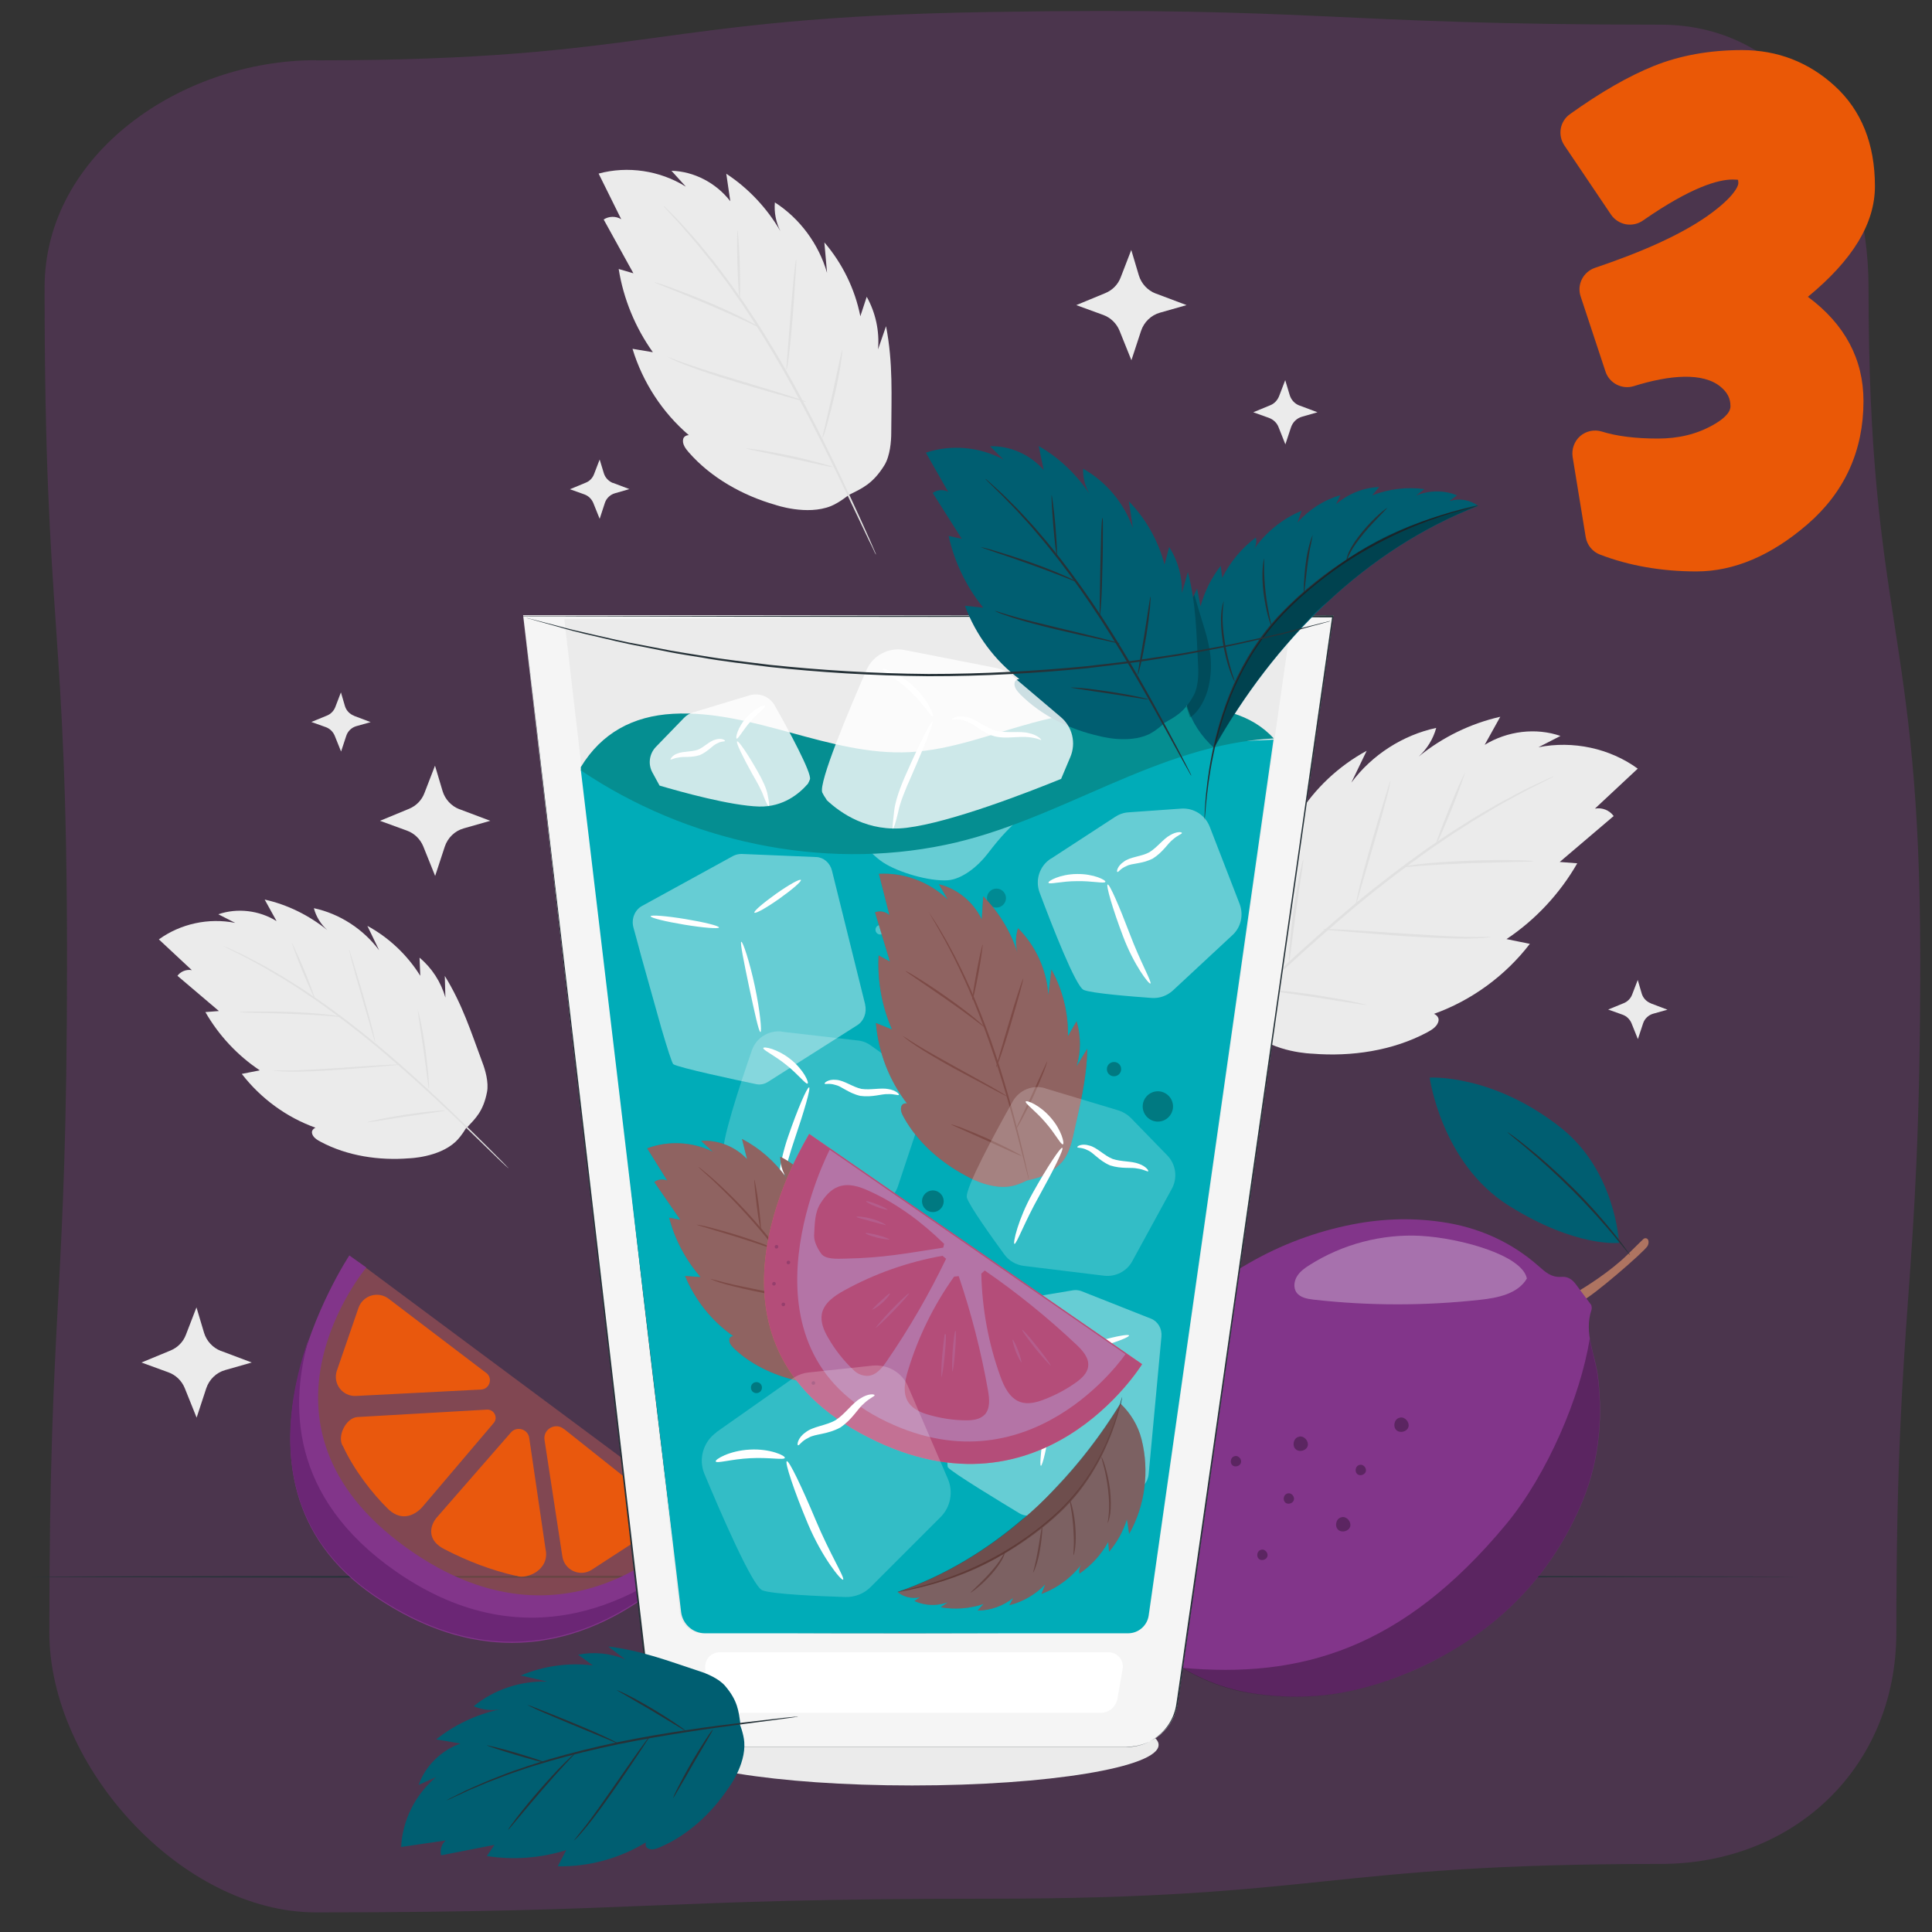 <svg viewBox="0 0 130 130" xmlns="http://www.w3.org/2000/svg"><rect x="0" y="0" width="130" height="130" fill="#333333" stroke="none"/><path d="m21.25 4.05c-9.02 0-18.25 6.28-18.25 15.3 0 23.1 1.51 22.15 1.51 45.25s-1.19 22.62-1.19 45.25c0 9.02 8.91 18.83 17.93 18.83 22.62 0 22.62-.92 45.25-.92s22.62-2.34 45.25-2.34c9.02 0 15.85-6.55 15.85-15.56 0-22.62 1.61-22.62 1.61-45.25s-3.48-22.62-3.48-45.25c0-9.02-4.97-17.7-13.98-17.7-22.62 0-22.66-1.22-45.28-.85-22.63.36-22.59 3.25-45.21 3.25z" fill="#823a8a" opacity=".3"/><path d="m121.64 19.98c3.04-2.5 4.52-4.95 4.52-7.45 0-2.84-.91-5.11-2.71-6.75-1.75-1.6-3.85-2.41-6.23-2.41-2.18 0-4.18.36-5.94 1.07-1.69.68-3.59 1.77-5.64 3.24-.68.48-.84 1.41-.38 2.1l3.14 4.66c.23.34.59.57.99.65.4.07.82-.01 1.16-.25 3.28-2.28 5.09-2.76 6.04-2.76.21 0 .34.02.36.02 0 .04.02.11.02.21 0 .29-.45 1.08-2.12 2.25-1.72 1.2-4.25 2.36-7.52 3.46-.8.27-1.24 1.13-.97 1.93l1.67 5.05c.26.79 1.12 1.23 1.91.98 2.4-.75 4.64-.94 5.83.04.46.38.67.78.67 1.32 0 .5-.64.96-1.18 1.26-1.08.61-2.3.91-3.71.91-1.5 0-2.77-.16-3.76-.47-.51-.16-1.06-.04-1.46.3-.4.35-.59.88-.51 1.41l.88 5.39c.09.54.46.99.97 1.18 1.96.75 4.14 1.13 6.48 1.13 2.53 0 5.04-1.07 7.47-3.17 2.5-2.16 3.77-4.95 3.77-8.29 0-2.82-1.25-5.17-3.73-7.01z" fill="#ea5806"/><path d="m30.92 54.45 2.07.78-1.79.51c-.6.17-1.07.63-1.27 1.22l-.65 1.98-.8-1.99c-.2-.49-.6-.88-1.1-1.06l-1.81-.66 1.96-.81c.48-.2.85-.58 1.03-1.06l.71-1.84.51 1.71c.17.56.59 1.01 1.13 1.22z" fill="#ebebeb"/><path d="m77.77 19.75 2.07.78-1.79.51c-.6.17-1.07.63-1.27 1.22l-.65 1.98-.8-1.99c-.2-.49-.6-.88-1.1-1.06l-1.81-.66 1.96-.81c.48-.2.85-.58 1.03-1.06l.71-1.84.51 1.71c.17.56.59 1.01 1.13 1.22z" fill="#ebebeb"/><path d="m41.24 32.49 1.11.42-.97.28c-.32.09-.58.34-.68.65l-.35 1.07-.43-1.07c-.11-.26-.32-.47-.59-.57l-.98-.35 1.06-.44c.26-.1.46-.31.56-.57l.38-.99.28.92c.09.3.32.54.61.66z" fill="#ebebeb"/><path d="m14.87 90.9 2.07.78-1.79.51c-.6.17-1.07.63-1.27 1.22l-.65 1.98-.8-1.99c-.2-.49-.6-.88-1.1-1.06l-1.81-.66 1.96-.81c.48-.2.85-.58 1.03-1.06l.71-1.84.51 1.71c.17.56.59 1.01 1.13 1.22z" fill="#ebebeb"/><path d="m87.45 27.29 1.2.45-1.04.3c-.35.1-.62.36-.74.71l-.38 1.15-.46-1.16c-.11-.29-.35-.51-.64-.62l-1.06-.38 1.14-.47c.28-.11.49-.34.6-.62l.41-1.07.3 1c.1.33.34.59.66.71z" fill="#ebebeb"/><path d="m23.83 48.17 1.11.42-.96.27c-.32.09-.58.34-.68.65l-.35 1.06-.43-1.07c-.11-.26-.32-.47-.59-.57l-.98-.35 1.05-.43c.25-.1.46-.31.56-.57l.38-.99.27.92c.09.3.32.54.61.65z" fill="#ebebeb"/><path d="m111.09 67.52 1.11.42-.96.27c-.32.09-.58.34-.68.65l-.35 1.06-.43-1.07c-.11-.26-.32-.47-.59-.57l-.98-.35 1.05-.43c.25-.1.46-.31.56-.57l.38-.99.27.92c.09.3.32.54.61.65z" fill="#ebebeb"/><path d="m31.42 75.87c.59-.63 1.1-1.1 1.35-2.39.13-.65-.13-1.52-.3-1.96-.78-2.1-1.36-3.94-2.54-5.85l.04 1.46c-.29-1.04-.91-2-1.74-2.69l.05 1.22c-.87-1.4-2.12-2.58-3.56-3.36l.79 1.64c-1.07-1.43-2.66-2.46-4.39-2.83.15.57.47 1.09.91 1.48-1.23-1-2.69-1.72-4.22-2.06l.8 1.45c-1.17-.73-2.65-.9-3.92-.46l1.14.58c-1.79-.36-3.69.06-5.14 1.11l2.22 2.07c-.37-.07-.76.09-.97.38l2.79 2.37-.91.07c.9 1.57 2.16 2.92 3.66 3.92l-1.21.24c1.27 1.65 3.02 2.93 4.96 3.62-.13.05-.25.18-.24.33.03.29.32.48.59.62 1.8.96 3.95 1.27 5.94 1.11 0 0 1.99-.05 3.13-1.11.41-.38.76-1.01.76-1.01z" fill="#ebebeb"/><path d="m15.05 63.66s.02 0 .06.02c.05.02.1.05.17.07.16.07.37.17.65.3.14.07.3.14.47.22.17.09.35.18.54.28.39.21.84.43 1.31.71.24.14.49.29.75.44s.52.33.8.5c.56.34 1.13.74 1.73 1.15 1.2.84 2.48 1.81 3.78 2.89 2.59 2.16 4.8 4.28 6.38 5.83.79.77 1.42 1.41 1.86 1.85.21.21.38.38.5.51.05.05.09.1.13.13.03.03.04.05.04.05s-.02-.01-.05-.04c-.04-.03-.08-.07-.14-.12-.12-.12-.3-.28-.52-.49-.45-.44-1.09-1.05-1.88-1.82-1.59-1.53-3.8-3.64-6.39-5.8-1.3-1.07-2.57-2.04-3.77-2.89-.6-.41-1.17-.81-1.72-1.15-.28-.17-.53-.35-.79-.5s-.51-.3-.75-.44c-.47-.29-.91-.52-1.3-.73-.19-.1-.37-.2-.54-.29-.17-.08-.32-.16-.46-.23-.27-.13-.48-.24-.63-.32-.07-.04-.12-.06-.16-.09-.04-.02-.06-.03-.05-.03z" fill="#e0e0e0"/><path d="m16.1 68.11s.1-.02.27-.03.43-.02.74-.02c.62-.01 1.48 0 2.43.03.95.04 1.81.1 2.42.17.31.03.56.07.73.1s.26.05.26.06c0 .02-.38-.02-1-.07s-1.47-.09-2.42-.13c-.94-.04-1.8-.06-2.42-.07-.29 0-.53-.02-.74-.02-.17 0-.27-.01-.27-.02z" fill="#e0e0e0"/><path d="m19.65 63.45s.4.81.83 1.84c.42 1.03.73 1.88.7 1.89s-.4-.81-.83-1.84c-.42-1.03-.73-1.88-.7-1.89z" fill="#e0e0e0"/><path d="m18.32 72.03s.12-.01.34 0h.93c.78-.02 1.87-.08 3.06-.16 1.2-.08 2.28-.16 3.07-.2.39-.02.71-.04.93-.04h.34s-.12.03-.34.04c-.25.02-.56.05-.93.08-.78.07-1.87.16-3.06.24-1.2.08-2.28.13-3.07.12-.39 0-.71-.02-.93-.04-.22-.03-.34-.04-.34-.05z" fill="#e0e0e0"/><path d="m23.46 63.81s.04.08.09.24c.06.19.13.41.21.67.18.57.42 1.36.67 2.23s.47 1.67.62 2.25c.07.29.12.53.16.69.03.17.04.26.04.26-.02 0-.12-.35-.28-.92-.18-.61-.4-1.38-.65-2.24-.25-.87-.48-1.67-.63-2.24-.08-.29-.13-.52-.17-.69s-.05-.25-.04-.26z" fill="#e0e0e0"/><path d="m28.11 67.94s.09.29.19.76.22 1.14.32 1.87.17 1.4.21 1.88.05.78.03.79c-.02 0-.06-.3-.12-.78-.07-.52-.16-1.16-.25-1.87-.11-.71-.2-1.35-.28-1.87-.07-.48-.11-.78-.1-.78z" fill="#e0e0e0"/><path d="m24.68 75.52s.29-.09.76-.19 1.13-.22 1.86-.33 1.39-.19 1.87-.23c.48-.05.78-.06.78-.04s-.29.07-.77.13c-.52.08-1.16.17-1.86.27-.71.11-1.34.21-1.86.29-.48.07-.77.11-.78.1z" fill="#e0e0e0"/><path d="m83.26 68.16c-.76-.82-1.43-1.43-1.76-3.1-.17-.85.17-1.98.38-2.55 1.02-2.73 1.77-5.12 3.31-7.61l-.05 1.9c.37-1.35 1.18-2.6 2.26-3.5l-.07 1.59c1.13-1.83 2.75-3.35 4.63-4.37q1.25-.68 0 0l-1.03 2.14c1.39-1.87 3.47-3.2 5.71-3.68-.2.74-.62 1.42-1.18 1.93 1.6-1.31 3.5-2.23 5.49-2.68l-1.05 1.89c1.53-.94 3.45-1.17 5.1-.6l-1.48.76c2.32-.46 4.8.07 6.68 1.44-.96.9-1.92 1.79-2.88 2.69.48-.09.98.11 1.26.5l-3.63 3.09 1.18.09c-1.17 2.04-2.81 3.8-4.76 5.1l1.57.32c-1.65 2.15-3.93 3.81-6.45 4.71.17.07.33.24.31.43-.04.38-.42.63-.76.81-2.33 1.25-5.13 1.65-7.72 1.44 0 0-2.59-.06-4.07-1.44-.53-.49-.99-1.31-.99-1.31z" fill="#ebebeb"/><path d="m104.5 52.27s-.02.02-.07.04c-.06.03-.13.07-.21.11-.2.1-.48.24-.83.42-.18.09-.38.19-.6.3-.22.12-.45.24-.7.38-.5.28-1.08.57-1.69.95-.31.18-.63.37-.97.58-.34.2-.67.43-1.03.65-.72.44-1.45.97-2.24 1.5-1.55 1.1-3.21 2.36-4.9 3.76-3.37 2.81-6.24 5.55-8.32 7.54-1.03.99-1.86 1.8-2.45 2.36-.28.27-.51.48-.67.64-.07.07-.13.12-.18.16-.04.04-.06.05-.06.05s.02-.02.05-.06c.04-.05.1-.1.17-.18.16-.16.37-.38.65-.66.57-.57 1.39-1.39 2.41-2.4 2.05-2.01 4.92-4.77 8.29-7.58 1.69-1.4 3.36-2.66 4.91-3.76.79-.53 1.53-1.05 2.25-1.49.36-.22.7-.45 1.04-.65s.66-.39.98-.57c.62-.37 1.2-.66 1.7-.93.25-.13.49-.26.71-.37.22-.1.42-.2.61-.29.36-.17.64-.3.84-.39.09-.04.16-.07.22-.1.05-.02.08-.03.08-.03z" fill="#e0e0e0"/><path d="m103.19 57.95s-.12.02-.35.03c-.26 0-.58.02-.95.02-.81.02-1.92.05-3.15.09-1.23.05-2.34.11-3.15.17-.37.03-.69.06-.95.08-.22.02-.35.03-.35.01 0-.01.12-.04.34-.08s.55-.08.95-.13c.8-.09 1.92-.17 3.15-.22s2.35-.06 3.16-.04c.4 0 .73.02.96.03s.35.03.35.04z" fill="#e0e0e0"/><path d="m98.58 52.01s-.37 1.12-.91 2.46-1.02 2.41-1.07 2.4c-.04-.02.37-1.12.91-2.46s1.02-2.41 1.07-2.4z" fill="#e0e0e0"/><path d="m100.31 63.05s-.16.03-.44.06c-.29.02-.7.04-1.21.05-1.02 0-2.44-.06-4-.16s-2.97-.23-3.99-.31c-.48-.04-.89-.08-1.21-.1-.29-.03-.44-.04-.44-.06 0-.01.16-.02.45-.01.29 0 .7.03 1.21.05 1.02.06 2.43.16 3.99.26s2.97.18 3.99.21c.51.01.92.01 1.21 0s.44-.01.45 0z" fill="#e0e0e0"/><path d="m93.56 52.57s-.01.12-.06.33-.12.52-.22.89c-.2.75-.49 1.78-.82 2.92-.33 1.12-.62 2.13-.85 2.91-.1.34-.18.64-.25.88-.06.21-.1.32-.11.32s0-.12.05-.34c.04-.21.11-.52.2-.9.19-.75.47-1.79.8-2.93s.64-2.16.87-2.91c.11-.34.2-.64.27-.88.07-.21.11-.32.12-.32z" fill="#e0e0e0"/><path d="m87.7 57.84s-.03.39-.13 1.01-.23 1.48-.36 2.43-.24 1.82-.32 2.44-.13 1.01-.16 1.01c-.02 0-.01-.39.04-1.02s.14-1.5.27-2.45.29-1.81.41-2.43c.13-.62.22-1 .24-.99z" fill="#e0e0e0"/><path d="m92.03 67.63s-.39-.03-1.01-.13c-.67-.1-1.5-.23-2.42-.38-.92-.13-1.75-.25-2.42-.35-.62-.09-1-.15-1-.17s.39 0 1.02.06c.62.06 1.49.16 2.43.31s1.8.3 2.41.43.99.22.99.24z" fill="#e0e0e0"/><path d="m57.12 33.3c.87-.43 1.6-.73 2.38-1.98.4-.64.47-1.66.47-2.18.01-2.53.13-4.71-.35-7.19l-.54 1.56c.11-1.21-.16-2.47-.76-3.54l-.43 1.31c-.36-1.83-1.21-3.56-2.42-4.97q-.81-.93 0 0l.18 2.05c-.56-1.94-1.83-3.66-3.51-4.74-.06.66.07 1.34.37 1.93-.9-1.55-2.16-2.89-3.64-3.86l.27 1.85c-.95-1.23-2.44-2.01-3.96-2.05l.97 1.07c-1.75-1.09-3.92-1.41-5.87-.88.51 1.02 1.01 2.04 1.52 3.07-.36-.22-.83-.21-1.18.02l2 3.62-.99-.29c.32 2.01 1.12 3.95 2.3 5.6l-1.37-.23c.68 2.25 2.02 4.3 3.79 5.81-.16 0-.34.09-.38.26-.08.32.15.64.37.89 1.51 1.73 3.66 2.92 5.83 3.54 0 0 2.12.74 3.75.08.58-.24 1.21-.76 1.21-.76z" fill="#ebebeb"/><path d="m44.7 13.87s.02.01.05.05c.04.04.09.09.15.15.14.14.33.33.56.57.12.13.26.26.4.42s.3.33.46.51c.33.37.71.79 1.1 1.28.2.24.4.5.62.76.21.26.42.55.64.85.45.58.9 1.23 1.37 1.9.93 1.36 1.89 2.9 2.84 4.56 1.88 3.32 3.36 6.44 4.41 8.7.52 1.13.94 2.05 1.22 2.69.13.31.24.56.32.74.03.08.06.14.08.19.02.04.03.07.02.07 0 0-.02-.02-.04-.06-.03-.05-.06-.11-.09-.19-.08-.18-.2-.42-.35-.72-.31-.64-.74-1.55-1.27-2.67-1.07-2.25-2.57-5.36-4.44-8.67-.94-1.65-1.9-3.19-2.82-4.55-.47-.67-.91-1.32-1.36-1.9-.22-.29-.43-.58-.64-.85-.21-.26-.42-.52-.61-.76-.38-.49-.76-.91-1.08-1.29-.16-.19-.31-.36-.45-.52s-.28-.3-.39-.43c-.23-.25-.41-.45-.54-.59-.06-.06-.1-.11-.14-.16-.03-.04-.05-.06-.04-.06z" fill="#e0e0e0"/><path d="m44.04 18.99s.11.02.3.08.46.15.79.27c.66.24 1.57.59 2.55 1 .99.42 1.87.83 2.49 1.15.31.16.56.3.73.4s.26.16.25.17c-.01.02-.4-.18-1.03-.47-.63-.3-1.52-.69-2.5-1.11-.99-.42-1.88-.78-2.53-1.04-.3-.12-.56-.23-.77-.31-.18-.08-.28-.12-.28-.13z" fill="#e0e0e0"/><path d="m49.64 15.49s.1 1.02.14 2.27c.03 1.26.03 2.27-.02 2.28-.04 0-.1-1.02-.14-2.27-.03-1.26-.03-2.27.02-2.28z" fill="#e0e0e0"/><path d="m44.92 24.01s.13.04.36.13.57.22.98.36c.84.29 2 .66 3.3 1.05s2.47.74 3.32 1.01c.42.13.76.25 1 .33.23.08.36.13.36.15s-.14-.02-.38-.09c-.27-.07-.61-.17-1.01-.28-.85-.24-2.03-.57-3.33-.97-1.3-.39-2.46-.78-3.29-1.1-.42-.16-.75-.3-.97-.41s-.34-.18-.34-.19z" fill="#e0e0e0"/><path d="m53.58 17.47s.01.11 0 .29c-.01.22-.03.49-.05.8-.04.67-.1 1.6-.18 2.63s-.17 1.95-.25 2.62c-.04.33-.08.61-.11.79s-.06.29-.07.29c-.02 0 .02-.42.07-1.09.06-.71.12-1.62.2-2.62.08-1.02.16-1.95.23-2.62.04-.34.07-.61.09-.79s.05-.29.06-.29z" fill="#e0e0e0"/><path d="m56.68 23.56s-.02.34-.1.88-.22 1.29-.41 2.1-.38 1.55-.53 2.08-.26.85-.29.84.05-.34.18-.87c.13-.58.3-1.29.48-2.08.17-.79.33-1.5.45-2.09.11-.53.19-.87.21-.86z" fill="#e0e0e0"/><path d="m50.17 30.17s.34.02.88.1 1.28.22 2.09.39 1.54.36 2.07.5c.52.15.85.25.84.27s-.34-.05-.87-.16c-.58-.13-1.29-.28-2.08-.46-.79-.17-1.5-.32-2.08-.44-.53-.11-.86-.19-.86-.21z" fill="#e0e0e0"/><ellipse cx="61.37" cy="117.41" fill="#ebebeb" rx="16.59" ry="2.73"/><path d="m121 106.1s-26.65.07-59.52.07-59.53-.03-59.53-.07 26.65-.07 59.53-.07 59.52.03 59.52.07z" fill="#263238"/><path d="m24.16 84.96 23.3 17.32c.36.27.36.81 0 1.08-1.96 1.43-7.29 5.2-8.92 5.4-1.81.23-6.34-.46-7.26-.6-.11-.02-.21-.06-.3-.13l-5.91-4.49-3.74-3.15c-.14-.12-.23-.29-.24-.48l-.24-4.49-.18-4.73c0-.11.02-.21.06-.31l2.43-5.16c.18-.38.67-.5 1.01-.25z" fill="#ff725e" opacity=".3"/><path d="m32.7 92.37-6.55-4.98c-.71-.54-1.74-.23-2.03.62l-1.45 4.21c-.3.87.37 1.76 1.29 1.71l8.41-.43c.58-.03.81-.77.35-1.12z" fill="#e9580d"/><path d="m23.08 97.31c.71 1.55 1.96 3.19 3.08 4.27.94.86 1.86.32 2.33-.26l4.73-5.57c.31-.36.03-.92-.45-.9l-8.73.5c-.77.06-1.38 1.31-.97 1.96z" fill="#e9580d"/><path d="m37.96 96.16 5.42 4.31c.97.77.89 2.25-.14 2.93l-3.46 2.25c-.79.47-1.8-.01-1.94-.92l-1.2-7.84c-.11-.74.76-1.21 1.32-.72z" fill="#e9580d"/><path d="m34.74 106.04c-1.72-.39-3.31-1.01-4.8-1.78-1.22-.6-1.04-1.55-.57-2.13l4.98-5.71c.38-.49 1.17-.28 1.26.33l1.1 7.5c.3 1.37-1.26 2.06-1.97 1.78z" fill="#e9580d"/><path d="m23.5 84.47 1.15.82s-8.85 10.54 2.68 18.84c11.52 8.3 19.82-2.08 19.82-2.08l1.04.77s-9.58 13.72-22.99 4.59c-11.66-7.95-1.69-22.94-1.69-22.94z" fill="#82358a"/><path d="m46.96 104.22c-3.64 3.15-11.3 7.79-20.32 1.52-7.2-5.01-7.16-11.31-5.81-15.84-1.82 5.09-2.77 12.58 4.36 17.43 10.59 7.22 18.79.18 21.77-3.11z" fill="#6b2675"/><path d="m106.04 87.11c0-.08.04-.15.1-.19.44-.26 2.2-1.34 3.38-2.51.47-.47.85-.83 1.05-1.03.11-.11.3-.07.34.08.03.1.03.23-.05.38-.21.38-3.81 3.48-4.35 3.65-.39.12-.46-.2-.47-.39z" fill="#ae7461"/><path d="m107.53 92.69c-.17-1.52-.98-2.97-.44-4.56.03-.09.01-.22-.02-.32l-1.04-1.4c-.42-.56-.82-.5-1.05-.49-.61.02-.99-.32-1.42-.7-1.88-1.67-4.11-2.65-6.58-3-2.14-.31-4.25-.21-6.38.25-2.51.54-4.83 1.47-7 2.78-2.8 1.68-5.16 3.89-7.18 6.45-1.73 2.19-2.85 4.7-3.27 7.44-.32 2.04-.09 4.11.61 6.1.28.79.37 1.54-.06 2.36-.54 1.04-.17 2.49.76 2.92.55.25 1.24.31 1.85.26.77-.06 1.37.16 1.97.6 1.74 1.28 3.7 2.18 5.82 2.53 2.35.38 4.72.35 7.09-.2 2.08-.49 4.02-1.26 5.86-2.27 4.19-2.29 7.31-5.6 9.25-10 1.25-2.81 1.58-5.74 1.23-8.76z" fill="#82358a"/><path d="m96.2 72.51s.79 5.78 5.33 8.62 7.41 2.5 7.41 2.5-.21-4.8-3.89-7.73c-4.61-3.66-8.85-3.39-8.85-3.39z" fill="#005e71"/><path d="m101.45 76.19s.14.09.38.26.58.44.99.77c.83.66 1.93 1.63 3.08 2.77s2.1 2.26 2.76 3.08c.33.42.59.75.76 1 .17.24.27.37.26.38s-.11-.12-.3-.35-.46-.56-.8-.97c-.68-.81-1.64-1.91-2.79-3.05-1.14-1.14-2.23-2.11-3.04-2.79-.4-.34-.73-.61-.97-.8-.23-.19-.35-.3-.35-.3z" fill="#263238"/><path d="m97.04 111.45c4.19-2.29 7.31-5.6 9.25-10 1.25-2.81 1.58-5.74 1.23-8.76-.1-.88-.41-1.74-.55-2.62-.62 3.9-2.86 9.16-5.64 12.51-6.95 8.37-13.79 10.38-21.82 9.64 1.41.84 2.94 1.44 4.57 1.7 2.35.38 4.72.35 7.09-.2 2.08-.49 4.02-1.26 5.86-2.27z" opacity=".3"/><path d="m87.45 96.66-.13.04c-.3.13-.38.6-.13.82s.71.09.8-.22-.21-.68-.54-.64z" opacity=".3"/><path d="m90.31 102.08-.13.04c-.3.13-.38.6-.13.82s.71.09.8-.22-.21-.68-.54-.64z" opacity=".3"/><path d="m94.23 95.38-.13.04c-.3.13-.38.6-.13.82s.71.09.8-.22-.21-.68-.54-.64z" opacity=".3"/><path d="m83.12 97.97-.1.03c-.22.09-.27.43-.1.59s.51.07.58-.16-.15-.49-.38-.46z" opacity=".3"/><path d="m86.68 100.48-.1.03c-.22.09-.27.43-.1.59s.51.07.58-.16-.15-.49-.38-.46z" opacity=".3"/><path d="m91.52 98.56-.1.03c-.22.09-.27.43-.1.59s.51.07.58-.16-.15-.49-.38-.46z" opacity=".3"/><path d="m84.9 104.27-.1.03c-.22.09-.27.43-.1.59s.51.07.58-.16-.15-.49-.38-.46z" opacity=".3"/><path d="m95.63 83.16c-2.62-.15-5.29.55-7.51 1.96-.32.2-.64.43-.84.75s-.26.75-.06 1.07c.24.37.74.46 1.17.51 3.72.42 7.49.42 11.21.01 1.19-.13 2.53-.4 3.14-1.43-.31-1.58-4.49-2.72-7.12-2.87z" fill="#fff" opacity=".3"/><path d="m35.2 41.4 8.5 73.1c.2 1.73 1.67 3.04 3.41 3.04h28.74c1.71 0 3.16-1.26 3.4-2.95l10.47-73.19h-54.51z" fill="#f5f5f5"/><path d="m35.2 41.46c.47 0 21.67-.02 54.51-.06h.02v.06c-2.67 18.63-5.87 41.01-9.3 65.05-.29 2.05-.59 4.09-.88 6.12-.07.51-.15 1.01-.22 1.52-.04.25-.07.51-.13.76-.07.25-.16.5-.28.73-.47.93-1.37 1.61-2.38 1.82-.12.03-.25.04-.38.06-.13 0-.26.02-.38.02h-28.28c-.23-.05-.46-.05-.7-.07-.11-.02-.23-.03-.35-.05-.11-.03-.23-.05-.34-.08-.45-.13-.86-.36-1.22-.66s-.65-.66-.87-1.07-.34-.86-.38-1.31c-1.66-14.29-3.14-27.16-4.4-37.96-2.48-21.57-3.98-34.57-4.02-34.94.04.37 1.57 13.38 4.11 34.97 1.26 10.79 2.76 23.65 4.43 37.92.05.44.17.87.37 1.27.21.39.49.74.84 1.03.34.29.75.5 1.17.63.11.03.22.05.33.08.11.02.22.03.33.05.22.02.68.2.68.2h27.54c.5-.01 1.01.04 1.49-.07.97-.2 1.84-.86 2.3-1.75.12-.22.2-.46.27-.7.06-.24.09-.49.13-.75.07-.5.15-1.01.22-1.52.29-2.03.58-4.08.88-6.13 3.45-24.08 6.66-46.5 9.33-65.15l.06.06c-32.85-.03-54.04-.06-54.51-.06z" fill="#263238"/><path d="m37.97 41.66 7.78 66.89c.09.77.74 1.35 1.51 1.35h28.57c.76 0 1.4-.56 1.51-1.31l9.61-67.18-49 .25h.01z" fill="#ebebeb"/><path d="m75.72 109.82s-6.43.07-14.35.07-14.35-.03-14.35-.07 6.42-.07 14.35-.07 14.35.03 14.35.07z" fill="#263238"/><path d="m47.45 112.25.29 2.39c.04.35.34.61.7.61h25.63c.55 0 1.02-.4 1.12-.94l.35-2.01c.1-.59-.35-1.12-.94-1.12h-26.19c-.57 0-1.02.5-.95 1.07z" fill="#fff"/><path d="m42.37 78.9s.76 5.78 1.61 12.91 1.51 12.92 1.47 12.93c-.04 0-.76-5.78-1.61-12.91s-1.51-12.92-1.47-12.93z" fill="#263238"/><path d="m39.08 51.79 6.75 56.68c.1.81.79 1.43 1.6 1.43h28.48c.69 0 1.28-.51 1.38-1.19l8.4-58.94-46.6 2.02z" fill="#00acb8"/><path d="m52.61 69.41c-.89-.1-1.73.42-2.02 1.27-.78 2.25-2.15 6.4-1.88 6.92s2.17 2.37 3.16 3.31c.38.36.9.55 1.42.52l5.43-.31c.78-.05 1.45-.56 1.7-1.3l1.75-5.26c.26-.79-.02-1.67-.7-2.15l-2.87-2.06c-.26-.19-.57-.31-.89-.34l-5.11-.59z" fill="#fff" opacity=".2"/><path d="m54.44 73.16c.13.04-.33 1.61-.97 3.49-.64 1.87-.92 3.46-1.05 3.45-.12 0-.06-1.67.6-3.59.65-1.9 1.3-3.38 1.42-3.34z" fill="#fff"/><path d="m54.34 72.91c-.12.07-.63-.62-1.44-1.26-.8-.65-1.58-1-1.54-1.13.03-.12.95.05 1.84.76s1.25 1.57 1.14 1.63z" fill="#fff"/><path d="m60.48 73.67c-.04.06-.3-.07-.73-.05-.44-.02-1.04.23-1.86.12-.82-.19-1.27-.66-1.69-.74-.41-.13-.67-.02-.71-.08-.05-.04.23-.32.77-.26.54.03 1.12.49 1.71.61.61.09 1.3-.09 1.8.01.51.08.75.34.71.39z" fill="#fff"/><path d="m56.38 55.53c1.16.43 1.98 1.79 3.01 2.48s3.15 1.31 4.39 1.22c.95-.07 2.01-.92 2.67-1.78 1.03-1.34 1.34-1.59 2.56-2.78l-12.62.86z" fill="#fff" opacity=".4"/><path d="m39.08 51.62c1.39-2.29 3.5-3.44 6.2-3.59s5.36.57 7.97 1.28c2.6.71 5.27 1.44 7.96 1.3 2.85-.15 5.54-1.24 8.29-1.98 3.3-.89 6.73-1.27 10.15-1.13 2.3.09 4.52.5 6.06 2.19-7.85.39-14.37 5.54-22.06 7.15-8.39 1.76-17.48-.22-24.56-5" fill="#058e91"/><path d="m77.29 99.2.86-9.26c.05-.53-.23-1.02-.7-1.21l-4.68-1.85c-.18-.07-.38-.09-.57-.06l-6.91 1.16c-.55.09-.98.58-1.02 1.17-.04.53-.09 1.24-.14 2.03l-.31 4.99c-.07 1.42-.1 2.48-.04 2.56.26.34 3.68 2.41 4.82 3.1.24.14.52.19.8.12l6.94-1.63c.51-.12.9-.58.95-1.13z" fill="#fff" opacity=".4"/><path d="m69.71 91.07c-.05.09-1.01-.33-2.14-.94-1.13-.62-2.01-1.19-1.96-1.28s1.01.33 2.14.94c1.13.62 2.01 1.19 1.96 1.28z" fill="#fff"/><path d="m75.97 89.86c.03.1-.77.42-1.78.71-1.02.29-1.86.44-1.89.34s.77-.42 1.78-.71c1.02-.29 1.86-.44 1.89-.34z" fill="#fff"/><path d="m70.04 98.63c-.11-.02.06-1.4.27-3.1.22-1.7.4-3.08.51-3.07.1 0 .09 1.41-.12 3.12-.22 1.71-.56 3.07-.66 3.05z" fill="#fff"/><path d="m57.62 92.07c.62-.38 1.14-.65 1.62-1.64.25-.5.23-1.27.19-1.66-.17-1.88-.24-3.5-.78-5.31l-.29 1.2c0-.91-.3-1.82-.82-2.57l-.22 1c-.4-1.33-1.15-2.56-2.16-3.51q-.67-.63 0 0l.29 1.51c-.55-1.4-1.62-2.59-2.95-3.26 0 .49.15.99.41 1.41-.78-1.09-1.81-1.99-2.98-2.6l.34 1.36c-.79-.85-1.96-1.31-3.09-1.23l.79.73c-1.38-.68-3.01-.76-4.42-.23.45.72.9 1.45 1.35 2.17-.28-.13-.63-.09-.87.1l1.75 2.54-.75-.14c.38 1.47 1.12 2.85 2.11 3.99l-1.04-.07c.67 1.62 1.81 3.05 3.24 4.04-.12.01-.25.09-.26.22-.04.25.16.46.34.64 1.25 1.18 2.93 1.9 4.58 2.21 0 0 1.63.4 2.79-.21.42-.22.84-.65.84-.65z" fill="#455a64"/><path d="m47 78.52s.05.03.14.1c.1.08.23.19.39.32.17.14.37.31.6.52s.49.44.77.72c.57.54 1.21 1.21 1.89 1.98s1.4 1.65 2.12 2.6c1.43 1.9 2.58 3.72 3.4 5.04.41.66.73 1.2.94 1.58.1.18.18.32.25.44.06.1.08.16.08.16s-.04-.05-.1-.14c-.07-.11-.16-.25-.27-.42-.24-.38-.57-.91-.98-1.56-.83-1.31-2-3.11-3.42-5.01-.72-.94-1.43-1.82-2.1-2.59-.68-.77-1.31-1.45-1.87-1.99-.27-.28-.53-.51-.75-.73-.22-.21-.42-.39-.58-.53-.15-.14-.28-.25-.37-.34-.08-.08-.13-.12-.12-.12z" fill="#263238"/><path d="m46.87 82.4s.32.04.83.17 1.2.32 1.97.56c.76.24 1.45.48 1.93.67.49.19.78.34.77.36 0 .02-.31-.1-.8-.27s-1.18-.4-1.94-.64c-.74-.23-1.42-.43-1.95-.59-.5-.15-.81-.24-.8-.26z" fill="#263238"/><path d="m50.77 79.37s.16.75.28 1.68c.11.93.18 1.69.14 1.69s-.16-.75-.28-1.68c-.11-.93-.18-1.69-.14-1.69z" fill="#263238"/><path d="m47.81 86.05s.1.02.28.07.44.12.76.2c.64.16 1.54.34 2.53.54s1.89.37 2.54.51c.32.07.59.13.76.18.18.05.28.08.28.09s-.1 0-.29-.04c-.21-.04-.47-.08-.77-.13-.65-.11-1.55-.27-2.54-.47s-1.88-.4-2.52-.58c-.32-.09-.58-.17-.75-.24s-.27-.11-.26-.12z" fill="#263238"/><path d="m53.78 80.62s.03.31.05.81.04 1.2.06 1.96c.02.77.02 1.46 0 1.97-.01.5-.04.81-.06.81s-.02-.31-.04-.81c-.01-.54-.03-1.22-.04-1.96-.02-.77-.02-1.46-.02-1.96s.02-.81.04-.81z" fill="#263238"/><path d="m56.59 84.94s.02.25 0 .66-.07.97-.15 1.59-.17 1.18-.25 1.58-.14.65-.16.64c-.02 0 .01-.25.06-.66.06-.45.13-.99.21-1.58.07-.59.13-1.13.19-1.58.05-.4.08-.66.1-.65z" fill="#263238"/><path d="m52.23 90.29s.26-.02.68 0 1 .07 1.63.15 1.21.16 1.62.23c.42.07.67.13.66.15 0 .02-.26 0-.68-.05-.46-.05-1.02-.12-1.63-.19s-1.16-.13-1.63-.18c-.42-.05-.67-.08-.67-.1z" fill="#263238"/><path d="m57.62 92.07c.62-.38 1.14-.65 1.62-1.64.25-.5.23-1.27.19-1.66-.17-1.88-.24-3.5-.78-5.31l-.29 1.2c0-.91-.3-1.82-.82-2.57l-.22 1c-.4-1.33-1.15-2.56-2.16-3.51q-.67-.63 0 0l.29 1.51c-.55-1.4-1.62-2.59-2.95-3.26 0 .49.15.99.41 1.41-.78-1.09-1.81-1.99-2.98-2.6l.34 1.36c-.79-.85-1.96-1.31-3.09-1.23l.79.73c-1.38-.68-3.01-.76-4.42-.23.45.72.9 1.45 1.35 2.17-.28-.13-.63-.09-.87.1l1.75 2.54-.75-.14c.38 1.47 1.12 2.85 2.11 3.99l-1.04-.07c.67 1.62 1.81 3.05 3.24 4.04-.12.01-.25.09-.26.22-.04.25.16.46.34.64 1.25 1.18 2.93 1.9 4.58 2.21 0 0 1.63.4 2.79-.21.42-.22.84-.65.84-.65z" fill="#ff725e" opacity=".4"/><path d="m54.45 76.29c-.1.29-8.67 13.51 3.42 20.13 12.08 6.62 18.98-4.63 18.98-4.63l-22.4-15.49z" fill="#ff725e"/><path d="m75.73 91.12-19.9-13.76s-6.7 12.84 3.36 18.07 16.54-4.31 16.54-4.31z" fill="#fff" opacity=".7"/><path d="m73.22 91.93c.07-.57-.38-1.06-.79-1.45-1.93-1.82-3.99-3.49-6.17-4.99l-.23.21c.05 2.35.48 4.7 1.28 6.91.25.7.62 1.46 1.32 1.72.52.19 1.11.04 1.62-.16.76-.29 1.48-.67 2.14-1.14.38-.27.78-.63.83-1.09z" fill="#ff725e"/><path d="m66.25 95.2c.39-.42.33-1.07.23-1.64-.46-2.61-1.12-5.18-1.97-7.69l-.31.03c-1.37 1.92-2.42 4.06-3.1 6.31-.22.72-.38 1.54.03 2.16.31.46.86.69 1.4.84.78.22 1.59.35 2.4.36.47.01 1-.04 1.32-.38z" fill="#ff725e"/><path d="m58.37 92.58c.57-.02.99-.53 1.31-1.01 1.5-2.18 2.83-4.48 3.98-6.87l-.24-.2c-2.32.41-4.57 1.2-6.63 2.34-.65.36-1.35.84-1.49 1.57-.1.54.13 1.1.41 1.58.47.83 1.07 1.59 1.77 2.24.24.23.57.35.9.35z" fill="#ff725e"/><path d="m63.51 83.68c-1.45-1.42-3.13-2.69-5.07-3.56-.62-.28-1.35-.53-2.05-.26-.52.2-.88.65-1.16 1.08-.42.64-.4 1.38-.45 2.17-.02.43.24.92.48 1.25.29.39 1.04.34 1.6.33 2.58-.05 4.02-.34 6.61-.74l.06-.27z" fill="#ff725e"/><path d="m63.34 92.65s-.02-.66.06-1.47c.05-.53.11-.99.16-1.4h.09c0 .3-.02.37-.03.38-.02 0-.04-.08-.06-.12h.09c0 .17-.03.63-.08 1.16-.08.81-.18 1.46-.23 1.46z" fill="#fff" opacity=".3"/><path d="m64.08 92.29s-.04-.62.02-1.38.14-1.37.19-1.37.04.62-.02 1.38-.14 1.37-.19 1.37z" fill="#fff" opacity=".3"/><path d="m68.72 91.68s-.21-.32-.37-.74c-.16-.43-.25-.79-.21-.8s.21.32.37.74c.16.43.25.79.21.8z" fill="#fff" opacity=".3"/><path d="m70.7 91.9s-.5-.49-1.03-1.16-.93-1.23-.89-1.26.5.49 1.03 1.16.93 1.23.89 1.26z" fill="#fff" opacity=".3"/><path d="m58.67 88.13s.25-.28.58-.58.6-.55.63-.52-.18.34-.52.64c-.34.31-.67.49-.7.45z" fill="#fff" opacity=".3"/><path d="m58.91 89.35s.45-.58 1.07-1.22 1.16-1.14 1.19-1.11-.45.58-1.07 1.22-1.16 1.14-1.19 1.11z" fill="#fff" opacity=".3"/><path d="m59.85 83.41s-.38-.02-.83-.13c-.44-.12-.79-.25-.78-.3s.38.02.83.13c.44.12.79.25.78.3z" fill="#fff" opacity=".3"/><path d="m59.6 82.44s-.45-.11-.99-.26c-.54-.16-.99-.25-.98-.3 0-.05.48-.02 1.03.13.56.16.97.39.95.43z" fill="#fff" opacity=".3"/><path d="m59.72 81.41s-.35-.05-.75-.21-.71-.32-.69-.37c.02-.04.35.05.75.21s.71.32.69.37z" fill="#fff" opacity=".3"/><path d="m52.71 87.89c.16 0 .16-.25 0-.24-.16 0-.16.25 0 .24z" opacity=".3"/><path d="m52.08 86.5c.16 0 .16-.25 0-.24-.16 0-.16.25 0 .24z" opacity=".3"/><path d="m53.05 85.07c.16 0 .16-.25 0-.24-.16 0-.16.25 0 .24z" opacity=".3"/><path d="m52.25 84.01c.16 0 .16-.25 0-.24-.16 0-.16.25 0 .24z" opacity=".3"/><path d="m54.73 93.18c.16 0 .16-.25 0-.24-.16 0-.16.25 0 .24z" opacity=".3"/><path d="m54.45 76.29c-.1.29-8.67 13.51 3.42 20.13 12.08 6.62 18.98-4.63 18.98-4.63l-22.4-15.49z" fill="#82358a" opacity=".6"/><path d="m97.57 33.68c.16-.12.31-.23.47-.35-.88-.36-1.89-.35-2.76.02.19-.15.38-.29.57-.44-1.18-.16-2.41-.01-3.52.42.16-.19.31-.37.47-.56-1.06.04-2.1.46-2.9 1.16.1-.2.19-.41.29-.61-1.11.32-2.12.97-2.88 1.84.09-.26.18-.53.27-.79-1.31.54-2.45 1.48-3.25 2.65.18-.24.25-.56.17-.85-.95.71-1.73 1.65-2.26 2.71-.04-.27-.07-.54-.1-.81-.63.81-1.09 1.74-1.36 2.73-.08-.39-.15-.79-.23-1.19-1.24 2.39-1.47 5.27-.7 7.85.33 1.11.98 2.1 1.85 2.87 4.01-7.15 10.12-13.33 17.77-16.29-.53-.39-1.24-.53-1.88-.34z" fill="#005e71"/><path d="m80.36 40.03c-.31.48-.26.9-.26 1.47.02 1.87.04 3.53-.51 5.32l.48 1.46c.64-.41 1.08-1.32 1.25-2.06s.21-1.51.11-2.26c-.14-1.1-.58-2.19-1.06-3.93z" opacity=".2"/><path d="m99.45 34.02s-.03.01-.07.03c-.06.02-.13.04-.22.06-.2.06-.49.12-.86.23-.74.2-1.81.54-3.08 1.05-1.27.52-2.75 1.24-4.29 2.21-1.53.98-3.13 2.21-4.58 3.72-1.46 1.51-2.52 3.24-3.26 4.89-.74 1.66-1.17 3.25-1.45 4.6s-.4 2.46-.48 3.22c-.03.38-.06.67-.08.88-.01.09-.02.17-.02.23 0 .05-.01.08-.01.08s0-.03 0-.08c0-.06 0-.13 0-.23.01-.2.02-.5.05-.89.06-.77.17-1.88.44-3.24.27-1.35.7-2.95 1.43-4.63.74-1.67 1.8-3.41 3.27-4.93 1.46-1.52 3.07-2.75 4.61-3.73 1.55-.97 3.04-1.69 4.32-2.19 1.29-.51 2.36-.83 3.1-1.02.37-.1.67-.16.86-.21.09-.02.17-.04.23-.05.05-.01.08-.02.08-.01z" fill="#263238"/><path d="m85.06 37.58s0 .26 0 .67c0 .42.03.99.1 1.62s.18 1.2.26 1.6.16.65.14.66c-.02 0-.12-.23-.23-.64s-.23-.98-.31-1.61-.09-1.22-.06-1.64.09-.67.1-.67z" fill="#263238"/><path d="m88.33 36s-.04.22-.11.57c-.08.35-.16.83-.23 1.36-.14 1.07-.21 1.95-.25 1.95-.02 0-.02-.22 0-.58s.05-.85.12-1.39c.13-1.09.45-1.93.48-1.91z" fill="#263238"/><path d="m93.33 34.2s-.18.19-.46.48-.68.7-1.08 1.18-.73.94-.92 1.3c-.2.36-.24.61-.27.6-.02 0 0-.27.18-.65s.5-.86.9-1.34c.4-.49.81-.89 1.12-1.17s.52-.42.53-.41z" fill="#263238"/><path d="m82.35 40.44s-.06.31-.08.8c-.03.5.02 1.19.14 1.94s.29 1.42.43 1.9.26.77.24.78c0 0-.05-.06-.11-.19s-.14-.32-.22-.56c-.17-.48-.35-1.15-.47-1.91s-.15-1.46-.1-1.97c.02-.25.06-.46.1-.59s.07-.21.08-.21z" fill="#263238"/><path d="m78.32 48.66c.75-.43 1.38-.73 2-1.87.32-.58.33-1.49.3-1.96-.12-2.24-.13-4.17-.69-6.34l-.4 1.41c.03-1.08-.27-2.18-.86-3.09l-.31 1.18c-.42-1.6-1.26-3.09-2.4-4.26q-.77-.78 0 0l.27 1.81c-.59-1.69-1.81-3.14-3.35-4-.02.59.13 1.18.43 1.69-.88-1.32-2.06-2.44-3.42-3.22l.34 1.62c-.9-1.04-2.27-1.65-3.61-1.6l.91.9c-1.6-.87-3.54-1.04-5.23-.47.5.88 1 1.75 1.5 2.63-.33-.17-.75-.14-1.04.08l1.96 3.09-.89-.2c.39 1.76 1.2 3.43 2.33 4.83l-1.23-.13c.72 1.96 2.01 3.69 3.66 4.93-.14.01-.3.1-.32.25-.06.29.17.56.37.77 1.43 1.45 3.39 2.39 5.34 2.82 0 0 1.91.54 3.32-.12.5-.24 1.03-.74 1.03-.74z" fill="#005e71"/><path d="m66.33 32.23s.02.01.05.04c.04.03.08.07.14.12.13.12.31.28.53.48.11.1.24.22.38.35.13.13.28.28.44.43.31.31.67.66 1.04 1.07.19.2.38.42.59.64.2.22.4.47.61.71.43.49.86 1.04 1.31 1.61.89 1.16 1.83 2.47 2.75 3.88 1.84 2.83 3.31 5.52 4.35 7.46.52.97.94 1.76 1.22 2.31.14.27.24.48.32.63.03.07.06.12.08.17.02.04.03.06.02.06 0 0-.02-.02-.04-.05-.03-.04-.06-.1-.09-.16-.08-.15-.2-.36-.35-.62-.3-.55-.73-1.33-1.26-2.29-1.07-1.93-2.55-4.6-4.38-7.43-.92-1.41-1.85-2.72-2.74-3.88-.45-.57-.88-1.12-1.3-1.61-.21-.25-.41-.49-.61-.72s-.39-.44-.58-.64c-.36-.42-.72-.77-1.02-1.08-.15-.16-.3-.3-.43-.44-.13-.13-.26-.25-.37-.36-.22-.21-.38-.37-.51-.5-.05-.05-.09-.1-.13-.13-.03-.03-.04-.05-.04-.05z" fill="#263238"/><path d="m66 36.82s.1.01.26.05c.17.04.41.11.71.2.6.18 1.42.44 2.31.75s1.69.63 2.26.88c.29.12.51.23.67.31s.24.13.23.14c0 .02-.36-.13-.94-.36s-1.38-.53-2.27-.85-1.7-.59-2.29-.79c-.27-.09-.5-.17-.7-.24-.16-.06-.25-.09-.25-.1z" fill="#263238"/><path d="m70.77 33.31s.15.89.24 2 .14 2.01.1 2.01-.15-.89-.24-2-.14-2.01-.1-2.01z" fill="#263238"/><path d="m66.95 41.1s.12.03.33.1.51.16.89.27c.75.22 1.81.48 2.97.76 1.17.28 2.23.53 2.99.72.38.1.69.18.9.24s.33.1.32.11-.12-.01-.34-.06c-.24-.05-.54-.12-.91-.2-.77-.17-1.83-.4-3-.68s-2.22-.56-2.97-.8c-.37-.12-.67-.23-.88-.31-.2-.09-.31-.14-.31-.15z" fill="#263238"/><path d="m74.19 34.85s.02.09.02.26v.71c0 .6 0 1.42-.03 2.33-.02.91-.04 1.73-.08 2.33-.02.3-.04.54-.06.71s-.03.26-.04.26c-.02 0 0-.37 0-.97.01-.63.03-1.44.04-2.33.02-.91.04-1.73.06-2.33.01-.3.03-.54.04-.71.02-.17.03-.26.04-.26z" fill="#263238"/><path d="m77.42 40.13s0 .3-.04.78c-.05.48-.13 1.15-.25 1.88s-.25 1.39-.36 1.86-.19.76-.21.76.03-.3.11-.78c.09-.52.2-1.16.32-1.86.11-.71.21-1.35.29-1.87.07-.48.12-.77.14-.77z" fill="#263238"/><path d="m72.01 46.26s.3 0 .78.04 1.14.13 1.87.24 1.38.23 1.86.33c.47.1.76.18.76.19 0 .02-.3-.02-.77-.1-.52-.08-1.15-.18-1.86-.29-.71-.1-1.34-.2-1.86-.28-.48-.07-.77-.12-.77-.14z" fill="#263238"/><path d="m89.29 40.52s0 0 .01 0c2.96-2.77 6.37-5.02 10.15-6.49-5.71 1.27-8.5 3.13-11.72 5.86s-5.13 6.31-6.05 10.43c1.45-2.58 3.17-5.03 5.13-7.25.83-.99 1.68-1.89 2.47-2.54z" opacity=".3"/><path d="m67.69 60.43c0 .35-.29.64-.64.64s-.64-.29-.64-.64.29-.64.64-.64.64.29.64.64z" opacity=".2"/><path d="m78.93 74.45c0 .56-.46 1.02-1.02 1.02s-1.02-.46-1.02-1.02.46-1.02 1.02-1.02 1.02.46 1.02 1.02z" opacity=".3"/><path d="m63.5 80.83c0 .4-.33.73-.73.73s-.73-.33-.73-.73.33-.73.73-.73.73.33.73.73z" opacity=".3"/><path d="m51.27 93.37c0 .2-.16.37-.37.37s-.37-.16-.37-.37.16-.37.37-.37.37.16.37.37z" opacity=".3"/><path d="m70.06 70.16c0 .18-.14.32-.32.32s-.32-.14-.32-.32.14-.32.32-.32.32.14.32.32z" fill="#fff" opacity=".3"/><path d="m58.22 67.61-2.24-9.03c-.13-.52-.56-.89-1.05-.91l-5.03-.21c-.19 0-.38.04-.56.13l-6.14 3.37c-.49.27-.73.87-.58 1.44.14.51.33 1.2.53 1.96l1.35 4.82c.4 1.36.72 2.37.81 2.43.35.23 4.27 1.07 5.57 1.34.27.06.55 0 .79-.15l6.02-3.82c.44-.28.65-.85.52-1.38z" fill="#fff" opacity=".4"/><path d="m48.38 62.41c-.02.1-1.06.02-2.33-.19s-2.29-.46-2.27-.57c.02-.1 1.06-.02 2.33.19s2.29.46 2.27.57z" fill="#fff"/><path d="m53.89 59.21c.06.09-.59.65-1.45 1.26s-1.61 1.03-1.68.94c-.06-.09.59-.65 1.45-1.26s1.61-1.03 1.68-.94z" fill="#fff"/><path d="m51.17 69.44c-.11.02-.4-1.34-.76-3.01-.35-1.68-.63-3.04-.53-3.06.1-.03.55 1.3.91 2.98.36 1.69.48 3.08.38 3.1z" fill="#fff"/><path d="m59.55 62.56c0 .18-.14.32-.32.32s-.32-.14-.32-.32.14-.32.32-.32.32.14.32.32z" fill="#fff" opacity=".3"/><path d="m75.44 71.94c0 .26-.21.48-.48.48s-.48-.21-.48-.48.21-.48.48-.48.48.21.48.48z" opacity=".3"/><g fill="#fff"><path d="m70.7 57.78c-.75.49-1.06 1.43-.75 2.27.84 2.24 2.43 6.33 2.97 6.56s3.19.44 4.57.54c.53.04 1.05-.15 1.44-.51l4-3.72c.58-.53.76-1.36.48-2.1l-2.01-5.19c-.3-.78-1.08-1.28-1.92-1.22l-3.54.25c-.33.02-.64.13-.91.31l-4.33 2.82z" opacity=".4"/><path d="m74.53 59.52c.13-.05.78 1.45 1.49 3.32.7 1.86 1.51 3.27 1.39 3.34-.1.07-1.12-1.26-1.84-3.17-.72-1.89-1.16-3.45-1.04-3.5z"/><path d="m74.37 59.34c-.05.13-.88-.07-1.91-.05-1.03 0-1.86.24-1.91.11-.06-.11.77-.58 1.91-.59 1.14-.02 1.98.42 1.92.53z"/><path d="m79.53 56.05c0 .07-.27.14-.6.43-.35.26-.66.85-1.36 1.29-.76.38-1.4.3-1.78.51-.4.16-.53.42-.6.39-.07 0-.02-.39.43-.69.43-.33 1.18-.34 1.71-.63.53-.32.94-.9 1.4-1.15.45-.27.8-.22.79-.16z"/><path d="m48.21 96.38c-.89.63-1.23 1.79-.81 2.8 1.12 2.68 3.24 7.58 3.9 7.83.67.26 3.9.4 5.57.45.64.02 1.27-.22 1.72-.68l4.7-4.7c.67-.67.87-1.69.49-2.57l-2.68-6.22c-.4-.94-1.37-1.5-2.39-1.4l-4.29.46c-.39.04-.77.18-1.09.41l-5.13 3.61z" opacity=".2"/><path d="m52.94 98.32c.15-.07 1.01 1.73 1.95 3.97.93 2.23 1.98 3.9 1.84 4-.12.09-1.41-1.48-2.37-3.76-.95-2.26-1.56-4.14-1.42-4.2z"/><path d="m52.81 98.1c-.05.16-1.07-.05-2.33.02-1.26.06-2.25.37-2.32.22-.07-.13.91-.73 2.29-.8 1.38-.08 2.42.42 2.36.56z"/><path d="m58.85 93.88c.01.08-.32.18-.71.55-.42.34-.76 1.05-1.59 1.62-.9.49-1.69.42-2.14.69-.48.22-.62.53-.71.51-.08 0-.05-.48.49-.86.51-.42 1.42-.46 2.05-.84.63-.41 1.11-1.14 1.65-1.45.53-.35.96-.3.96-.22z"/><path d="m55.61 53.82c.95.9 2.81 2.2 5.4 1.88 3-.37 8.2-2.4 10.39-3.29l.62-1.47c.4-.94.14-2.03-.64-2.69l-3.29-2.79c-.3-.26-.67-.43-1.05-.51l-6.16-1.21c-1.07-.21-2.14.35-2.58 1.35-1.17 2.67-3.24 7.59-2.97 8.24.05.11.15.28.29.48z" opacity=".8"/><path d="m62.75 48.52c.1.04-.53 1.66-1.39 3.62-.44.98-.8 1.85-.93 2.53-.16.68-.3 1.1-.35 1.09s0-.44.08-1.14c.07-.71.41-1.66.85-2.63.86-1.96 1.65-3.5 1.75-3.46z"/><path d="m62.77 48.22c-.1.05-.62-.87-1.56-1.74-.93-.88-1.88-1.35-1.83-1.46.03-.09 1.11.24 2.1 1.17 1 .93 1.39 1.99 1.29 2.02z"/><path d="m70.05 49.8s-.33-.16-.88-.2c-.27-.03-.6-.01-.98.01s-.81.05-1.28-.07-.83-.38-1.14-.59-.59-.37-.85-.45c-.51-.18-.85-.04-.87-.09-.04-.04.32-.31.94-.17.63.09 1.26.71 2.02.93.78.18 1.61 0 2.21.16.6.12.87.44.84.47z"/><path d="m54.34 52.76c-.54.62-1.62 1.55-3.26 1.51-1.9-.05-5.28-.99-6.7-1.41l-.48-.88c-.31-.56-.21-1.26.23-1.72l1.89-1.95c.17-.18.39-.31.63-.38l3.78-1.14c.66-.2 1.36.08 1.7.68.9 1.59 2.5 4.54 2.37 4.97-.02.07-.08.18-.15.32z" opacity=".8"/><path d="m49.61 49.89c.09-.05.71.85 1.37 2.02.33.58.61 1.16.68 1.61.09.43.12.7.07.72s-.18-.23-.34-.64c-.14-.41-.42-.92-.76-1.5-.65-1.17-1.13-2.16-1.03-2.21z"/><path d="m49.57 49.7c-.1-.03.06-.74.63-1.39.57-.66 1.25-.91 1.29-.82.05.1-.49.47-1 1.07-.52.59-.82 1.18-.92 1.14z"/><path d="m45.11 51.09s.1-.26.48-.39c.37-.15.91-.1 1.36-.25.43-.17.8-.6 1.21-.69.4-.12.65.05.62.1-.02.05-.23 0-.52.16-.31.12-.58.53-1.17.79-.61.19-1.09.08-1.42.16-.33.04-.51.17-.55.13z"/></g><path d="m69.13 79.43c.79-.2 1.44-.31 2.29-1.2.44-.45.67-1.27.77-1.71.45-2.07.93-3.82.97-5.95l-.72 1.18c.3-.98.3-2.05 0-3.03l-.58 1c.03-1.56-.36-3.13-1.11-4.48l-.21 1.71c-.11-1.69-.86-3.32-2.04-4.49-.17.53-.18 1.11-.04 1.64-.46-1.43-1.26-2.74-2.3-3.79l-.1 1.56c-.56-1.18-1.65-2.07-2.88-2.37l.6 1.04c-1.24-1.2-2.96-1.84-4.64-1.74.23.92.47 1.85.71 2.78-.26-.24-.64-.32-.97-.19l1 3.31-.76-.41c-.09 1.7.22 3.42.9 4.98l-1.08-.43c.16 1.96.9 3.87 2.09 5.41-.13-.03-.29.02-.36.15-.12.25.01.55.15.79.93 1.68 2.49 3.03 4.15 3.91 0 0 1.6.98 3.05.72.52-.09 1.12-.41 1.12-.41z" fill="#455a64"/><path d="m62.49 61.37s.04.05.11.16c.08.12.18.28.31.47.13.2.29.46.46.76s.38.64.58 1.03c.42.76.88 1.7 1.35 2.75.46 1.06.93 2.24 1.38 3.49.88 2.52 1.5 4.85 1.92 6.54.21.85.37 1.53.47 2.01.05.23.09.41.12.55.03.12.04.19.03.19s-.03-.06-.06-.19c-.04-.14-.08-.32-.14-.54-.12-.49-.3-1.17-.51-2-.44-1.69-1.08-4.01-1.96-6.52-.44-1.25-.91-2.43-1.36-3.49-.46-1.05-.91-1.99-1.32-2.76-.2-.39-.39-.73-.56-1.03-.17-.31-.32-.56-.44-.77-.12-.2-.21-.36-.28-.48-.06-.11-.09-.17-.09-.17z" fill="#263238"/><path d="m60.94 65.34s.09.03.23.11.35.2.6.36c.5.31 1.18.75 1.91 1.27.73.51 1.38 1 1.84 1.38.23.19.41.34.53.45s.18.18.18.19c-.01.02-.3-.21-.76-.56s-1.12-.83-1.86-1.34-1.4-.97-1.89-1.3c-.48-.33-.78-.53-.77-.55z" fill="#263238"/><path d="m66.13 63.55s-.09.85-.28 1.88-.38 1.86-.42 1.86.09-.85.28-1.88.38-1.86.42-1.86z" fill="#263238"/><path d="m60.71 69.68s.1.06.27.17.43.28.74.47c.63.39 1.53.89 2.52 1.44s1.89 1.04 2.54 1.41c.32.18.58.34.76.45s.27.18.27.18-.11-.04-.29-.14c-.21-.11-.47-.24-.78-.41-.66-.35-1.56-.83-2.56-1.37-.99-.55-1.88-1.07-2.5-1.48-.31-.2-.56-.38-.72-.51s-.25-.21-.24-.22z" fill="#263238"/><path d="m68.86 65.85s-.07.34-.22.88-.36 1.29-.61 2.12c-.24.83-.48 1.57-.66 2.1-.09.27-.17.48-.23.63s-.1.23-.11.22c-.02 0 .09-.34.24-.88.17-.58.38-1.3.62-2.11.24-.83.47-1.57.65-2.11.17-.54.3-.86.32-.86z" fill="#263238"/><path d="m70.48 71.39s-.07.28-.24.71-.41 1.01-.7 1.65-.58 1.2-.8 1.6-.37.64-.38.64c-.02-.01.1-.27.3-.68.21-.45.47-1.01.76-1.62.28-.61.53-1.17.74-1.63.19-.42.31-.67.32-.67z" fill="#263238"/><path d="m64 75.65s.28.07.72.24 1.04.42 1.7.71c.66.3 1.24.58 1.66.8s.67.36.66.38c0 .02-.27-.1-.71-.29-.47-.21-1.04-.47-1.67-.76-.63-.28-1.21-.54-1.68-.75-.43-.19-.7-.31-.69-.33z" fill="#263238"/><path d="m69.13 79.43c.79-.2 1.44-.31 2.29-1.2.44-.45.67-1.27.77-1.71.45-2.07.93-3.82.97-5.95l-.72 1.18c.3-.98.3-2.05 0-3.03l-.58 1c.03-1.56-.36-3.13-1.11-4.48l-.21 1.71c-.11-1.69-.86-3.32-2.04-4.49-.17.53-.18 1.11-.04 1.64-.46-1.43-1.26-2.74-2.3-3.79l-.1 1.56c-.56-1.18-1.65-2.07-2.88-2.37l.6 1.04c-1.24-1.2-2.96-1.84-4.64-1.74.23.92.47 1.85.71 2.78-.26-.24-.64-.32-.97-.19l1 3.31-.76-.41c-.09 1.7.22 3.42.9 4.98l-1.08-.43c.16 1.96.9 3.87 2.09 5.41-.13-.03-.29.02-.36.15-.12.25.01.55.15.79.93 1.68 2.49 3.03 4.15 3.91 0 0 1.6.98 3.05.72.52-.09 1.12-.41 1.12-.41z" fill="#ff725e" opacity=".4"/><path d="m70.35 73.23c-.86-.26-1.77.11-2.21.89-1.17 2.08-3.25 5.91-3.08 6.47s1.71 2.71 2.52 3.82c.31.43.78.7 1.31.77l5.4.66c.77.09 1.53-.29 1.9-.98l2.66-4.87c.4-.73.28-1.64-.3-2.24l-2.46-2.53c-.23-.23-.51-.4-.82-.5l-4.92-1.48z" fill="#fff" opacity=".2"/><path d="m71.48 77.24c.12.07-.61 1.53-1.57 3.26-.97 1.73-1.52 3.24-1.65 3.2-.12-.03.24-1.66 1.23-3.43.98-1.76 1.88-3.1 1.99-3.04z" fill="#fff"/><path d="m71.52 77c-.13.05-.51-.72-1.19-1.49-.67-.78-1.38-1.27-1.31-1.39.05-.11.93.22 1.67 1.07.75.85.95 1.77.83 1.81z" fill="#fff"/><path d="m77.26 78.81c-.05.05-.28-.12-.71-.18-.43-.1-1.06.04-1.85-.21-.77-.33-1.13-.88-1.53-1.03-.38-.2-.66-.13-.68-.2-.04-.05.29-.27.8-.11.52.12 1.01.68 1.57.9.59.2 1.29.14 1.77.33.49.17.68.47.63.51z" fill="#fff"/><path d="m61.92 107.46c-.13.09-.26.18-.39.27.7.32 1.53.35 2.25.08-.16.11-.32.23-.48.34.96.17 1.96.09 2.88-.22-.13.15-.26.29-.4.44.86 0 1.73-.31 2.4-.85-.09.16-.17.33-.26.49.91-.23 1.76-.72 2.41-1.4-.08.21-.17.43-.25.64 1.08-.4 2.05-1.12 2.73-2.05-.16.19-.22.45-.17.68.8-.55 1.46-1.28 1.93-2.13.02.22.04.44.06.66.54-.64.95-1.38 1.2-2.18.05.33.1.65.15.98 1.08-1.91 1.37-4.24.83-6.37-.23-.91-.73-1.74-1.41-2.39-3.49 5.69-8.68 10.52-15 12.68.42.34 1 .47 1.52.34z" fill="#455a64"/><path d="m60.4 107.12s.07-.02.21-.06c.15-.03.35-.08.6-.14.52-.13 1.27-.32 2.18-.62s1.97-.73 3.1-1.31 2.31-1.32 3.46-2.22c.57-.45 1.11-.92 1.6-1.41.48-.49.91-1 1.29-1.51.75-1.02 1.28-2.04 1.66-2.92s.62-1.62.77-2.13c.08-.25.13-.46.17-.59s.06-.21.07-.21c0 0-.01.07-.04.21s-.07.34-.15.6c-.14.52-.36 1.27-.74 2.16-.37.89-.9 1.92-1.64 2.95-.37.52-.8 1.03-1.29 1.53-.49.49-1.03.97-1.61 1.42-1.16.91-2.35 1.66-3.49 2.23-1.14.58-2.21.99-3.12 1.29-.92.3-1.68.47-2.2.59-.26.06-.47.09-.61.11s-.21.03-.21.03z" fill="#263238"/><path d="m72.23 104.64s0-.21.02-.55 0-.81-.03-1.32c-.04-.51-.1-.98-.16-1.31s-.1-.54-.08-.54c.04-.02.31.8.38 1.85.04.52.03 1-.01 1.34s-.1.55-.11.54z" fill="#263238"/><path d="m69.51 105.82s.19-.69.34-1.56.24-1.58.28-1.58c.03 0 0 .72-.15 1.6-.14.88-.43 1.55-.47 1.54z" fill="#263238"/><path d="m65.29 107.17s.15-.15.39-.38.57-.55.91-.93.62-.74.79-1.03c.18-.28.22-.48.25-.48.02 0 0 .22-.16.52s-.43.69-.77 1.07c-.69.77-1.38 1.26-1.4 1.22z" fill="#263238"/><path d="m74.53 102.46s.05-.25.08-.65c.04-.4.02-.97-.05-1.58-.07-.62-.19-1.17-.29-1.56s-.18-.63-.16-.64c.02 0 .13.22.25.62.12.39.25.95.33 1.57.07.62.07 1.2.02 1.61-.06.41-.16.65-.18.64z" fill="#263238"/><path d="m68.86 102.17s0 0-.01 0c-2.5 2.16-5.35 3.88-8.47 4.95 4.69-.85 7.02-2.27 9.73-4.39s4.38-4.97 5.27-8.29c-1.26 2.05-2.74 3.99-4.42 5.74-.71.78-1.43 1.48-2.09 1.99z" opacity=".3"/><path d="m61.92 107.46c-.13.09-.26.18-.39.27.7.32 1.53.35 2.25.08-.16.11-.32.23-.48.34.96.17 1.96.09 2.88-.22-.13.15-.26.29-.4.44.86 0 1.73-.31 2.4-.85-.09.16-.17.33-.26.49.91-.23 1.76-.72 2.41-1.4-.08.21-.17.43-.25.64 1.08-.4 2.05-1.12 2.73-2.05-.16.19-.22.45-.17.68.8-.55 1.46-1.28 1.93-2.13.02.22.04.44.06.66.54-.64.95-1.38 1.2-2.18.05.33.1.65.15.98 1.08-1.91 1.37-4.24.83-6.37-.23-.91-.73-1.74-1.41-2.39-3.49 5.69-8.68 10.52-15 12.68.42.34 1 .47 1.52.34z" fill="#ff725e" opacity=".3"/><path d="m89.49 41.8s-.05.02-.13.04c-.09.03-.23.06-.4.11-.36.1-.88.23-1.54.42-.34.09-.71.19-1.12.3-.41.1-.86.2-1.34.31-.96.21-2.05.48-3.27.7-.61.11-1.25.24-1.91.36s-1.36.21-2.08.33c-1.44.24-2.99.4-4.61.6-3.26.32-6.86.54-10.65.53-3.78-.03-7.38-.27-10.64-.62-1.63-.21-3.18-.38-4.61-.64-.72-.12-1.42-.22-2.08-.35s-1.3-.26-1.91-.38c-1.22-.22-2.3-.5-3.26-.72-.48-.11-.93-.21-1.33-.32-.41-.11-.78-.21-1.11-.31-.66-.18-1.18-.33-1.54-.43-.17-.05-.3-.09-.4-.11-.09-.03-.13-.04-.13-.04s.05 0 .14.03c.1.02.23.06.4.1.36.09.88.23 1.54.4.34.09.71.19 1.12.29s.86.2 1.34.31c.96.21 2.05.49 3.27.7.61.12 1.25.24 1.91.37.66.12 1.36.22 2.08.34 1.44.25 2.98.42 4.61.62 3.26.34 6.85.58 10.63.61 3.78 0 7.37-.21 10.63-.52 1.63-.19 3.17-.35 4.61-.59.72-.11 1.42-.2 2.08-.32s1.3-.24 1.91-.35c1.22-.21 2.31-.47 3.27-.68.48-.11.93-.2 1.34-.3s.78-.2 1.12-.29c.67-.17 1.19-.3 1.55-.39.17-.04.31-.07.4-.1.09-.02.14-.03.14-.03z" fill="#263238"/><path d="m49.82 116c-.12-.85-.17-1.55-1.02-2.55-.43-.51-1.27-.85-1.71-.99-2.13-.7-3.93-1.4-6.16-1.67l1.16.88c-.99-.43-2.13-.54-3.19-.33l.99.72c-1.64-.2-3.33.04-4.85.68l1.78.41c-1.79-.06-3.59.54-4.95 1.66.54.23 1.15.31 1.73.22-1.55.33-3.02 1.03-4.25 2.01l1.63.28c-1.3.46-2.36 1.51-2.81 2.78l1.17-.52c-1.4 1.17-2.26 2.91-2.35 4.7 1-.15 2-.29 3-.44-.28.24-.4.64-.31 1l3.59-.7-.51.75c1.78.28 3.63.14 5.34-.4l-.57 1.09c2.08.04 4.17-.53 5.93-1.61-.04.14-.02.31.11.39.25.16.58.05.85-.07 1.87-.8 3.46-2.29 4.57-3.94 0 0 1.21-1.58 1.09-3.13-.04-.56-.31-1.23-.31-1.23z" fill="#005e71"/><path d="m30.05 121.14s.02-.01.05-.03c.04-.02.1-.05.16-.09.16-.08.37-.18.64-.32.14-.07.29-.15.46-.23s.36-.16.56-.25c.4-.17.86-.38 1.38-.58.26-.1.53-.21.81-.32s.58-.2.89-.31c.61-.22 1.28-.42 1.98-.64 1.41-.41 2.96-.8 4.62-1.15 3.31-.67 6.34-1.07 8.54-1.33 1.1-.13 1.99-.23 2.6-.3.3-.03.53-.05.71-.07.07 0 .13-.01.18-.02h.06s-.02 0-.06.02c-.05 0-.11.02-.18.03-.17.02-.41.06-.71.1-.62.08-1.51.2-2.59.34-2.19.29-5.22.7-8.52 1.37-1.65.34-3.21.73-4.61 1.13-.7.21-1.36.4-1.98.62-.31.11-.61.2-.89.31s-.55.21-.81.31c-.52.19-.98.39-1.38.56-.2.08-.39.16-.56.24s-.33.15-.47.22c-.27.12-.49.22-.65.3-.07.03-.12.05-.17.07-.04.02-.06.02-.06.02z" fill="#263238"/><path d="m34.19 123.11s.05-.09.15-.23.25-.34.44-.59c.38-.49.92-1.16 1.54-1.87s1.21-1.35 1.65-1.78c.22-.22.4-.39.53-.51.13-.11.21-.18.21-.17.01.02-.26.29-.68.74s-.99 1.09-1.61 1.81-1.17 1.37-1.57 1.85c-.19.22-.34.4-.47.56-.11.13-.18.2-.19.2z" fill="#263238"/><path d="m32.76 117.43s.88.19 1.95.51 1.92.6 1.91.64-.88-.19-1.95-.51-1.92-.6-1.91-.64z" fill="#263238"/><path d="m38.63 123.83s.07-.1.21-.27.34-.42.58-.73c.48-.62 1.11-1.51 1.79-2.49s1.3-1.88 1.76-2.52c.23-.32.42-.58.55-.75s.21-.27.22-.26-.06.11-.18.29c-.14.21-.31.47-.51.78-.44.65-1.04 1.56-1.73 2.54-.69.99-1.33 1.86-1.83 2.47-.25.31-.46.54-.61.71-.16.16-.24.24-.25.23z" fill="#263238"/><path d="m35.49 114.72s.09.02.25.08c.18.07.4.16.66.26.56.22 1.32.52 2.16.87s1.6.67 2.14.93c.27.12.49.23.64.31s.23.12.22.13c0 .02-.35-.13-.9-.36-.58-.24-1.33-.55-2.15-.89-.84-.35-1.6-.67-2.15-.91-.27-.12-.49-.22-.64-.3-.15-.07-.23-.12-.23-.13z" fill="#263238"/><path d="m41.49 113.71s.28.11.72.33 1.02.54 1.66.92 1.2.74 1.6 1.01.64.45.63.47-.27-.14-.68-.39c-.45-.27-1.01-.61-1.62-.98-.62-.36-1.18-.68-1.63-.95-.42-.24-.68-.39-.67-.41z" fill="#263238"/><path d="m45.28 121s.11-.28.33-.71.53-1.02.9-1.66.72-1.2.99-1.61c.26-.4.44-.64.46-.63s-.13.27-.37.68c-.26.45-.59 1.01-.95 1.62-.35.62-.67 1.18-.94 1.63-.24.42-.39.67-.41.66z" fill="#263238"/></svg>